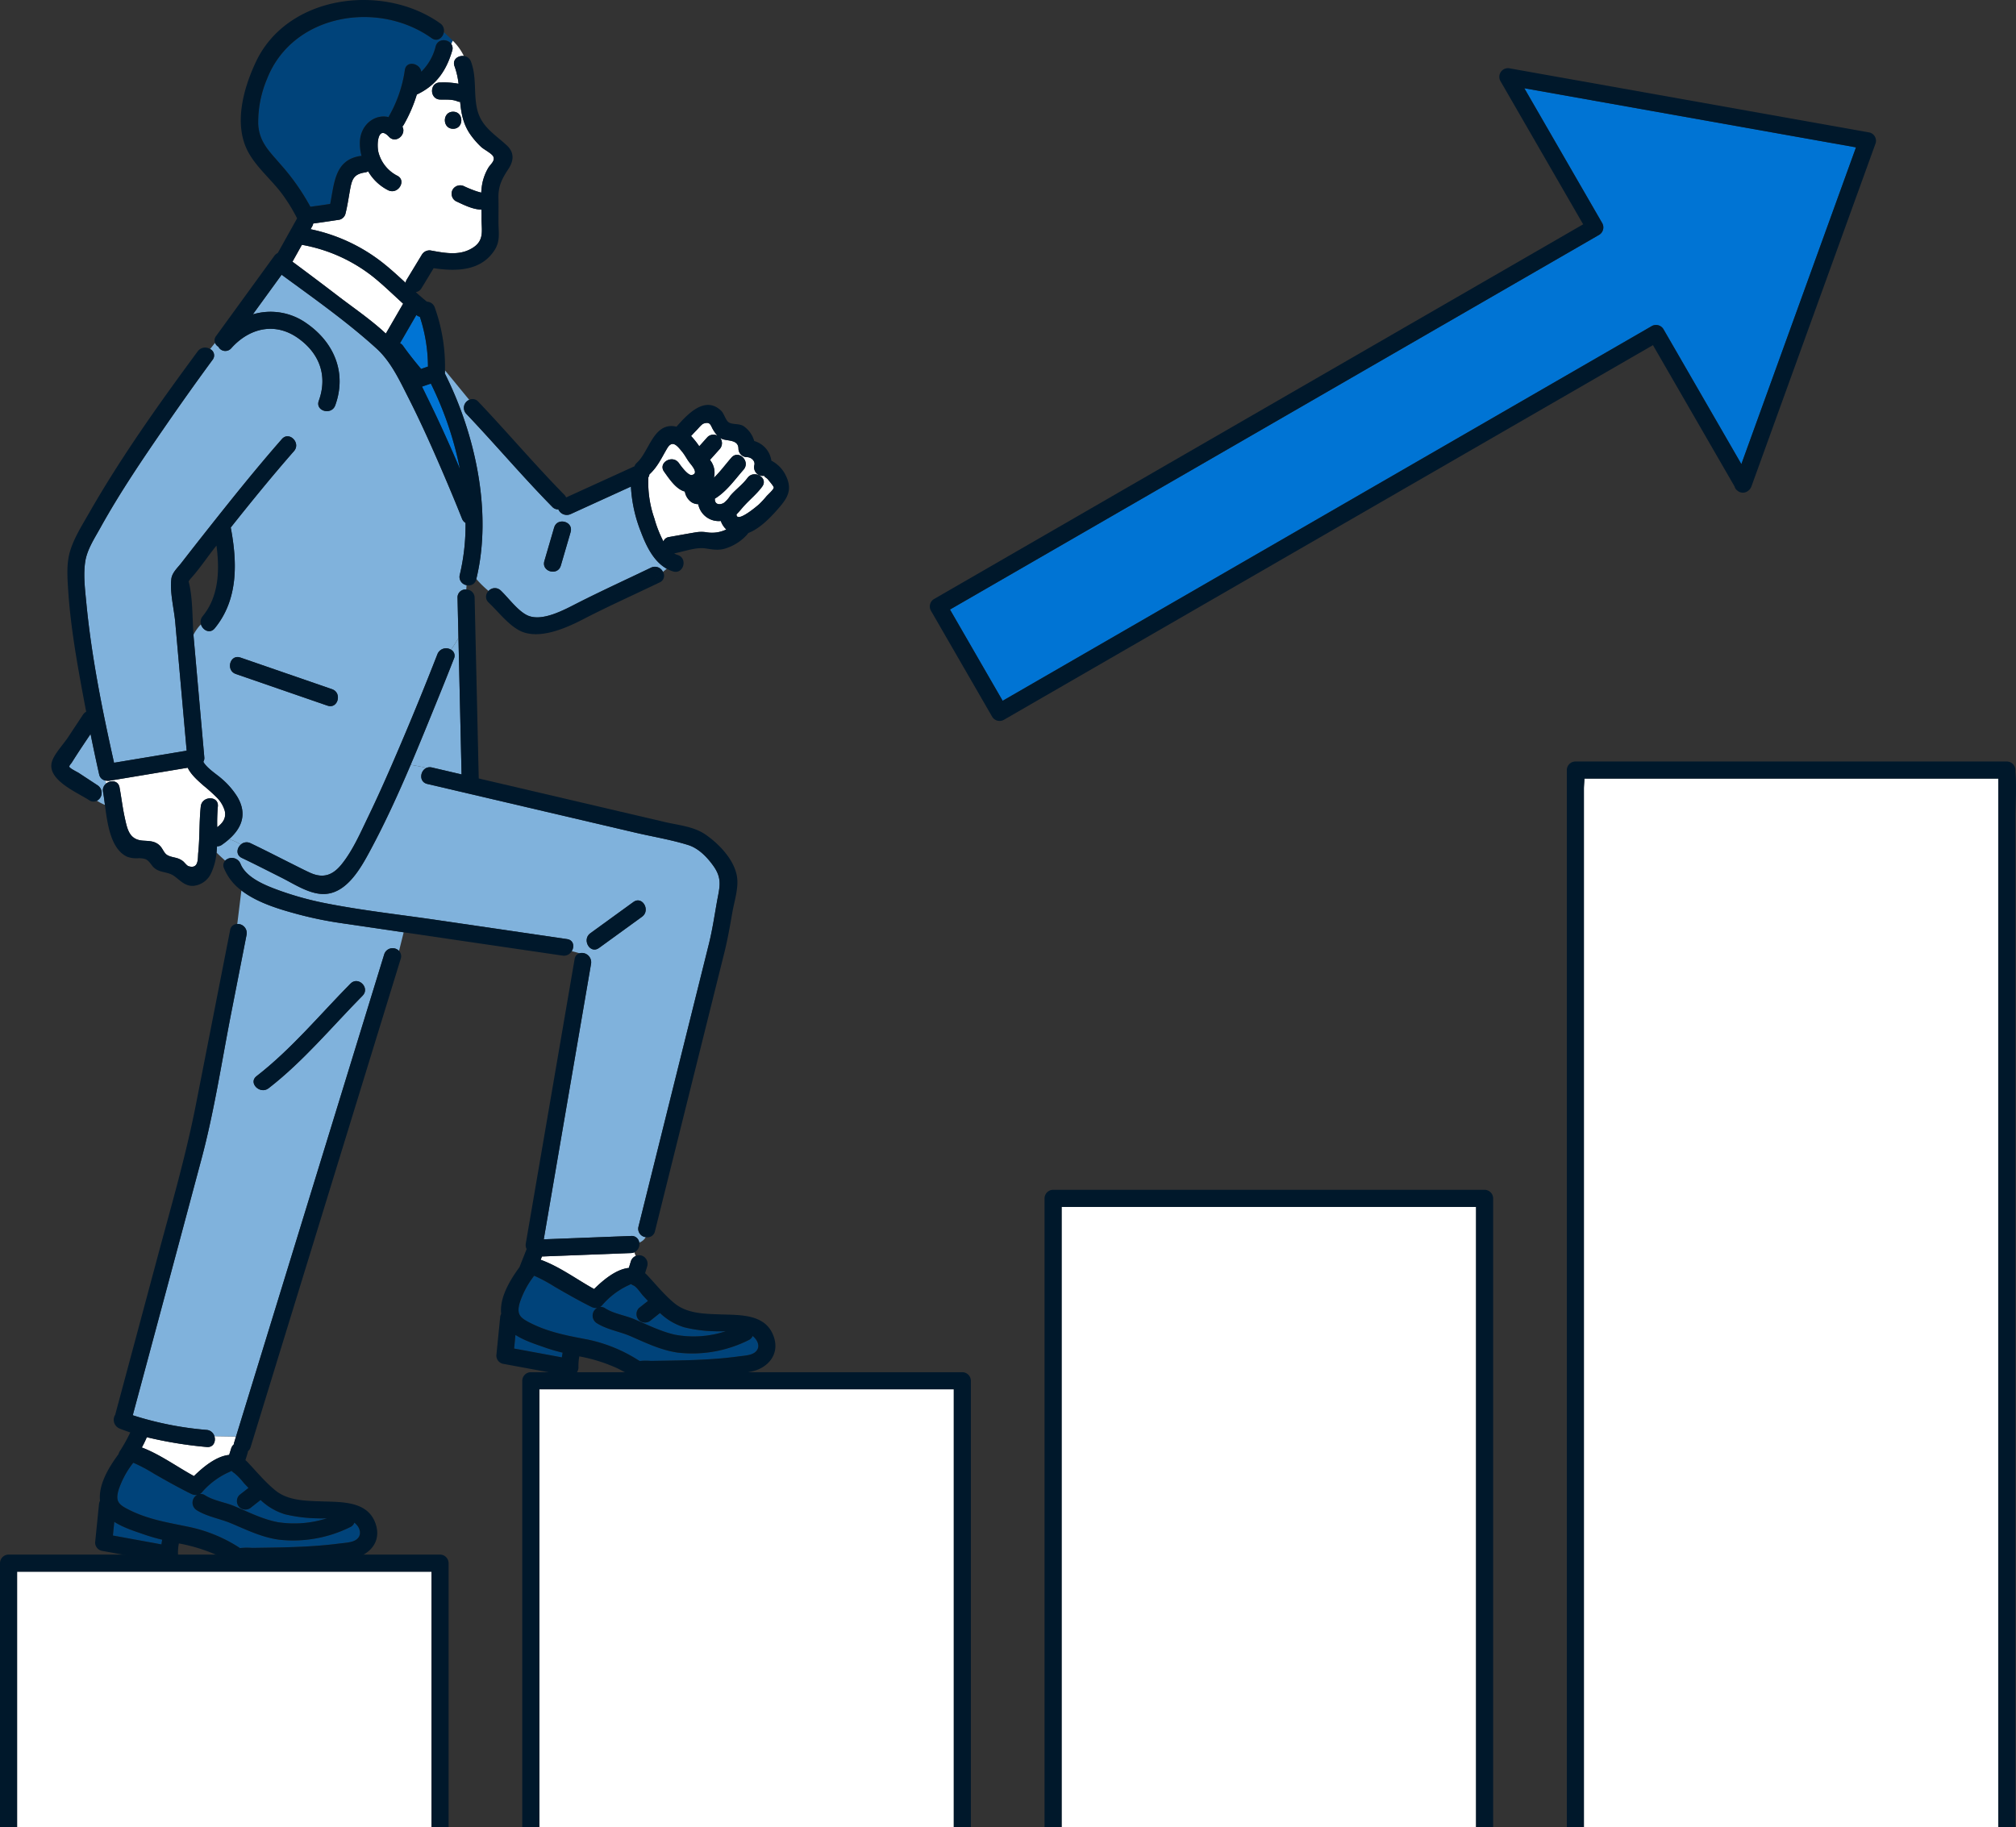 <svg xmlns="http://www.w3.org/2000/svg" xmlns:xlink="http://www.w3.org/1999/xlink" width="600" height="543.847" viewBox="0 0 600 543.847">
  <rect x="0" y="0" width="600" height="543.847" fill="#333333" stroke="none"/>
  <defs>
    <clipPath id="clip-path">
      <rect id="Rectangle_18935" data-name="Rectangle 18935" width="600" height="543.847" fill="none"/>
    </clipPath>
  </defs>
  <g id="pixta_81087349" clip-path="url(#clip-path)">
    <path id="Path_113838" data-name="Path 113838" d="M212.314,458.346c2.563,1.645,5.78,2.045,8.571,3.216,3.992,1.674,7.851,3.644,12.1,4.629a30.305,30.305,0,0,0,15.2-1.012c-1.147.021-2.265.05-3.262,0a41.961,41.961,0,0,1-9.046-1.162,18.031,18.031,0,0,1-7.253-4.264l-2.661,2.116a2.6,2.6,0,0,1-3.595,0,2.558,2.558,0,0,1,0-3.595l2.673-2.124c-.463-.5-.927-1-1.392-1.489-.794-.842-1.878-2.644-2.922-3.114-1.178-.53-.2-.588-1.811.1a23.14,23.14,0,0,0-7.6,5.9,2.179,2.179,0,0,1-.526.4,2.325,2.325,0,0,1,1.53.4" transform="translate(-32.196 -68.908)" fill="#00437a"/>
    <path id="Path_113839" data-name="Path 113839" d="M80.569,517.517c-1.417-.934-.356-.915-2.125-.181a23.257,23.257,0,0,0-7.7,5.9,2.2,2.2,0,0,1-.557.419,2.321,2.321,0,0,1,1.578.382c2.593,1.645,5.855,2.044,8.673,3.215,4.255,1.768,8.4,3.924,12.974,4.787a31.826,31.826,0,0,0,14.61-1.15c-.947.023-1.858.043-2.676.008a45.164,45.164,0,0,1-9.725-1.189,18.076,18.076,0,0,1-7.347-4.279l-2.71,2.13a2.606,2.606,0,0,1-3.595,0,2.557,2.557,0,0,1,0-3.595l2.7-2.124c-.47-.5-.938-1-1.408-1.49a18.793,18.793,0,0,0-2.693-2.838" transform="translate(-10.72 -78.937)" fill="#00437a"/>
    <path id="Path_113840" data-name="Path 113840" d="M223.96,478.182c.109,0,.235.008.358.011-.108-.007-.221-.013-.358-.011" transform="translate(-34.208 -73.039)" fill="#80b2dc"/>
    <path id="Path_113841" data-name="Path 113841" d="M116.226,101.2c4.719,3.614,9.893,7.13,14.3,11.237l5.152-8.9c-2.891-2.617-5.667-5.338-8.7-7.812a47.554,47.554,0,0,0-21.431-9.712q-1.4,2.515-2.808,5.029,6.784,5.03,13.494,10.159" transform="translate(-15.692 -13.137)" fill="#fff"/>
    <path id="Path_113842" data-name="Path 113842" d="M225.02,478.276c.093.034.091.024,0,0" transform="translate(-34.37 -73.053)" fill="#80b2dc"/>
    <path id="Path_113843" data-name="Path 113843" d="M148.242,135.67c.579,1.184,1.148,2.36,1.711,3.507,3.39,6.9,6.561,13.924,9.576,21.01a102.482,102.482,0,0,0-8.655-25.416l-2.632.9" transform="translate(-22.643 -20.585)" fill="#0074d4"/>
    <path id="Path_113844" data-name="Path 113844" d="M141.442,119.872c1.672,2.365,3.488,4.625,5.345,6.848l2.049-.7a47.991,47.991,0,0,0-2.412-14.813,2.7,2.7,0,0,1-1.035-.519l-.019-.015q-2.426,4.19-4.851,8.382a2.627,2.627,0,0,1,.924.817" transform="translate(-21.463 -16.904)" fill="#0074d4"/>
    <path id="Path_113845" data-name="Path 113845" d="M40.075,534.677q-.206,2.036-.411,4.071l14.446,2.64q.088-.7.228-1.4a54.247,54.247,0,0,1-5.382-1.554c-2.56-.9-6.116-1.983-8.881-3.76" transform="translate(-6.058 -81.668)" fill="#00437a"/>
    <path id="Path_113846" data-name="Path 113846" d="M110.61,533.018a38.322,38.322,0,0,1-21.161,3.8c-5.064-.648-9.7-2.913-14.342-4.874-3.364-1.421-7.227-1.99-10.334-3.961a2.635,2.635,0,0,1,.2-4.507,2.985,2.985,0,0,1-1.735-.284c-3.767-1.853-7.41-3.914-11.053-5.994a46.892,46.892,0,0,0-6.223-3.3,26.733,26.733,0,0,0-4.332,7.97c-1.051,3.471-.068,4.434,2.81,5.913,5.817,2.991,11.642,3.889,17.918,5.186a44.335,44.335,0,0,1,14.985,6.083,3.629,3.629,0,0,1,.362.272c.035-.009.063-.019.105-.027a20.371,20.371,0,0,1,3.487-.041c8.679-.13,17.5-.186,26.12-1.318,1.415-.186,3.61-.256,4.843-1.092,2.016-1.367,1.182-3.852-.506-5.11a2.266,2.266,0,0,1-1.142,1.28" transform="translate(-6.296 -78.495)" fill="#00437a"/>
    <path id="Path_113847" data-name="Path 113847" d="M181,469q-.2,2.027-.405,4.053l14.225,2.63q.088-.705.228-1.4a51.541,51.541,0,0,1-5.3-1.54c-2.53-.9-6.019-1.982-8.745-3.738" transform="translate(-27.584 -71.637)" fill="#00437a"/>
    <path id="Path_113848" data-name="Path 113848" d="M265.725,165.081a2.574,2.574,0,0,1-3.126-3.126c.341-1.273-1.028-2.4-2.194-2.367a2.574,2.574,0,0,1-2.542-2.542c-.036-2.6-2.852-2.272-4.572-2.783a3.393,3.393,0,0,1-.853-.4,2.612,2.612,0,0,1-.2,3.352l-2.853,3.18a6.087,6.087,0,0,1,1.161,5.336h0c1.921-1.855,3.488-4.019,5.241-6.025,2.159-2.468,5.74,1.141,3.595,3.595-2.658,3.039-5.06,6.51-8.551,8.64,0,.036.009.065.008.1-.028,1.689,1.485,1.847,2.687,1.147A8.426,8.426,0,0,0,255.4,171.1c1.6-1.883,3.686-3.332,5.149-5.33,1.915-2.616,6.324-.077,4.39,2.566-1.579,2.156-3.605,3.778-5.391,5.739-.823.9-1.487,1.788-2.278,2.538.006.046.021.086.025.134.219,2.463,6.365-2.827,6.7-3.137a27.523,27.523,0,0,0,2.191-2.364c.424-.494,2.116-1.966,2.191-2.59.048-.4-1.481-2.089-1.739-2.458-.283-.4-1.541-1.006-.912-1.118" transform="translate(-38.092 -23.501)" fill="#fff"/>
    <path id="Path_113849" data-name="Path 113849" d="M33.254,270.007q-1.364-6.043-2.58-12.121c-1.866,2.773-3.741,5.543-5.508,8.374-.329.527-.895,1.007-.8,1.384.121.48,2.392,1.569,2.74,1.8l5.717,3.75a2.669,2.669,0,0,1-.257,4.551,14.479,14.479,0,0,0,2.377,1.234c-.183-1.426-.347-2.741-.55-3.83a2.538,2.538,0,0,1,.94-2.53,9.116,9.116,0,0,1-.29-.893,2.3,2.3,0,0,1-1.792-1.718" transform="translate(-3.72 -39.39)" fill="#80b2dc"/>
    <path id="Path_113850" data-name="Path 113850" d="M70.484,281.263a55.5,55.5,0,0,0-.187,6.178c1.579-1.219,2.726-2.59,2.249-4.857a9.208,9.208,0,0,0-2.466-4.073,50.758,50.758,0,0,0-3.869-3.467c-1.74-1.54-3.676-3.214-4.7-5.313l-23.2,3.86a3.315,3.315,0,0,1-1.335-.058,9.059,9.059,0,0,0,.29.894c1.329-1.061,3.569-.931,3.962,1.179.547,2.947.889,5.94,1.528,8.87.791,3.63,1.356,6.661,5.421,6.964,1.774.132,3.427.048,4.866,1.327,1.155,1.026,1.334,2.488,2.624,3.094,1.6.755,2.837.463,4.44,1.694.438.337,1.138,1.338,1.682,1.5,3.1.91,2.685-2.37,2.861-4.067.476-4.562.261-9.161.753-13.722.347-3.224,5.433-3.248,5.084,0" transform="translate(-5.647 -41.199)" fill="#fff"/>
    <path id="Path_113851" data-name="Path 113851" d="M150.567,262.692l8.834,2.068-.923-40.624a34.007,34.007,0,0,1-2.224,3.486,2.031,2.031,0,0,1,.885,2.658c-1.62,4.157-3.286,8.3-4.966,12.429-2.6,6.387-5.2,12.808-7.913,19.183,1.655.284,3.227.578,4.74.907a2.509,2.509,0,0,1,1.567-.108" transform="translate(-22.035 -34.235)" fill="#80b2dc"/>
    <path id="Path_113852" data-name="Path 113852" d="M214.7,178.42a42.465,42.465,0,0,1-3.061-13.709l-17.974,8.2a2.722,2.722,0,0,1-3.619-1.414,2.32,2.32,0,0,1-1.817-.752c-8.825-8.976-16.941-18.589-25.611-27.709a2.577,2.577,0,0,1,.9-4.14c-2.409-2.932-4.69-5.738-7.226-8.8-.008.241,0,.482-.015.721,0,.075-.017.145-.026.218,9.054,17.975,14.195,41.3,9.376,61.171a29.74,29.74,0,0,0,3.647,3.576,2.489,2.489,0,0,1,3.6-.136c2.343,2.216,5.185,6.208,8.089,7.466,4.341,1.881,10.927-1.771,14.7-3.692,7.233-3.68,14.638-7.052,21.949-10.575a2.649,2.649,0,0,1,3.554,1.267q.562-.468,1.146-.935c-3.9-2.15-6.09-6.738-7.625-10.755m-21-.173q-1.459,5-2.919,10c-.916,3.139-5.821,1.8-4.9-1.351q1.46-5,2.919-10c.917-3.139,5.821-1.8,4.9,1.351" transform="translate(-23.867 -19.871)" fill="#80b2dc"/>
    <path id="Path_113853" data-name="Path 113853" d="M145.948,10.506c-.287,1.628-1.93,2.982-3.63,1.767C126.244.794,100.786,5.114,93.28,24.511A33,33,0,0,0,90.7,37.8c.263,5.427,3.359,8.182,6.69,12.087a66.678,66.678,0,0,1,8.83,12.561c1.97-.252,3.936-.535,5.9-.832,1.271-6.271,1.333-13.131,9.038-14.289a2.894,2.894,0,0,1,.293-.015,14.093,14.093,0,0,1-.48-4.44c.309-4.945,4.479-8.079,8.526-7.112a2.726,2.726,0,0,1,.119-.267,38.929,38.929,0,0,0,4.725-13.752c.439-2.931,4.5-2.059,4.892.519a15.934,15.934,0,0,0,4.293-7.6c.686-2.33,3.565-2.185,4.623-.669.143-.319.3-.638.458-.957-.865-.886-1.778-1.721-2.66-2.531" transform="translate(-13.85 -0.914)" fill="#00437a"/>
    <path id="Path_113854" data-name="Path 113854" d="M163.476,48.772c-.419-.9-2.827-2.122-3.574-2.821a24.494,24.494,0,0,1-3.126-3.559c-2.267-3.154-2.846-6.488-3.159-9.888a1.75,1.75,0,0,1-.726-.12c-1.683-.7-3.405-.528-5.19-.563-3.272-.064-3.272-5.147,0-5.084a23.729,23.729,0,0,1,5.439.386,22.813,22.813,0,0,0-1.193-5.219c-.746-2.01,1.091-3.258,2.771-3.042a15.961,15.961,0,0,0-3.292-4.553c-.159.319-.314.638-.458.957a2.284,2.284,0,0,1,.279,2.02c-1.808,6.142-4.9,10.386-10.527,13.037a43.566,43.566,0,0,1-3.9,9.011,2.728,2.728,0,0,1-.395.525c1.279,2.344-1.932,5.249-3.994,3.03-3.47-3.734-3.74,2.848-3.039,4.952a10.922,10.922,0,0,0,5.425,6.607c2.972,1.367.386,5.747-2.566,4.39a14.336,14.336,0,0,1-6.016-5.659,2.4,2.4,0,0,1-.912.325c-3.4.512-3.913,2.029-4.5,5.284-.421,2.348-.76,4.7-1.341,7.015a2.477,2.477,0,0,1-1.775,1.775c-2.6.391-5.206.791-7.817,1.134a2.657,2.657,0,0,1-.285.8l-.5.9a51.681,51.681,0,0,1,20.9,9.554c2.586,1.989,4.977,4.191,7.366,6.4a2.565,2.565,0,0,1,.354-.964q2.257-3.722,4.516-7.444a2.646,2.646,0,0,1,2.87-1.168c4.275.774,8.633,1.6,12.491-1,3.35-2.256,2.314-5.382,2.379-8.839.014-.787,0-1.581-.027-2.377-.03,0-.055.007-.086.006-2.59-.083-5.236-1.448-7.541-2.519a2.563,2.563,0,0,1-.912-3.478,2.615,2.615,0,0,1,3.477-.912c.9.42,1.252.564,1.934.835.6.24,1.21.469,1.827.668.317.1.638.181.957.275l.2.06c-.006-.008,0-.014.061-.013.011,0,.02,0,.031,0a17.9,17.9,0,0,1,.357-2.929,15.058,15.058,0,0,1,1.7-4.369c.672-1.151,2.138-2.1,1.517-3.427m-11.957-8.247c-3.276,0-3.271-5.084,0-5.084s3.271,5.084,0,5.084" transform="translate(-16.665 -2.186)" fill="#fff"/>
    <path id="Path_113855" data-name="Path 113855" d="M69.137,507.795A122.756,122.756,0,0,1,51.3,504.881a29.33,29.33,0,0,1-1.481,3.059c5.391,2.035,10.461,5.757,15.516,8.51,2.828-2.787,6.731-5.95,10.475-6.292l.6-1.926a2.627,2.627,0,0,1,.777-1.207,2.789,2.789,0,0,1,.1-.518l.566-1.84-6.435-.1c.495,1.537-.259,3.427-2.283,3.225" transform="translate(-7.61 -77.069)" fill="#fff"/>
    <path id="Path_113856" data-name="Path 113856" d="M108.871,322.6a112.484,112.484,0,0,1-12.737-2.576c-5.431-1.452-12.294-3.407-17.17-7.184l-1.223,9.981A2.7,2.7,0,0,1,80.515,326q-2.285,11.65-4.568,23.3c-2.841,14.485-5.05,29.244-8.867,43.512q-10.205,38.13-20.445,76.252a98.179,98.179,0,0,0,22.017,4.365,2.609,2.609,0,0,1,2.283,1.86l6.435.1q2.493-8.116,4.988-16.233,12-39.039,23.993-78.08l15.135-49.252a2.619,2.619,0,0,1,4.394-.968l1.388-5.551-18.395-2.7m6.16,21.568c-9.145,9.26-17.631,19.545-27.959,27.541-2.556,1.979-6.177-1.595-3.594-3.594,10.326-8,18.813-18.282,27.958-27.542,2.3-2.332,5.9,1.265,3.595,3.595" transform="translate(-7.123 -47.784)" fill="#80b2dc"/>
    <path id="Path_113857" data-name="Path 113857" d="M190.307,441.216q-.194.491-.39.981c5.55,1.976,10.737,5.856,15.91,8.71,2.785-2.771,6.636-5.921,10.334-6.28q.3-.963.591-1.926a2.56,2.56,0,0,1,1.46-1.629q-.216-.55-.414-1.1a2.623,2.623,0,0,1-.954.225l-26.536,1.02" transform="translate(-29.008 -67.202)" fill="#fff"/>
    <path id="Path_113858" data-name="Path 113858" d="M201.639,406.179l9.987-40.108,10.966-44.04c1.016-4.078,1.636-8.226,2.363-12.366.782-4.453,1.778-6.97-1.073-10.941-1.868-2.6-4.4-5.2-7.486-6.157-5.111-1.59-10.564-2.473-15.773-3.692l-26.575-6.222L138.8,274.4c-2.6-.608-2.178-3.968-.216-4.794-1.512-.33-3.085-.623-4.74-.907-3.614,8.49-7.436,16.893-11.769,25-2.937,5.494-7.307,13.715-14.525,13.456-4.217-.151-8.544-3.059-12.239-4.91-3.9-1.95-7.77-3.948-11.7-5.821-1.838-.874-1.533-2.9-.334-3.968a13.782,13.782,0,0,0-3.464-1.622,22.641,22.641,0,0,1-2.148,1.683,2.281,2.281,0,0,1-1.454.447c-.031.63-.08,1.254-.144,1.871.843.824,1.7,1.626,2.571,2.388a2.8,2.8,0,0,1,4.546.906c1.747,4.442,8.126,6.743,12.2,8.208a94.645,94.645,0,0,0,14.078,3.753c10.581,2.042,21.374,3.226,32.032,4.79l38.894,5.7c1.984.291,2.223,2.249,1.375,3.609a23.424,23.424,0,0,1,2.3.606,2.777,2.777,0,0,1,3.469,3.087L185.7,338.57q-6.124,35.69-12.25,71.381l26-1a2.24,2.24,0,0,1,2.415,1.98,3.829,3.829,0,0,0,1.95-1.632,2.506,2.506,0,0,1-2.178-3.12m-11.751-82.957c-2.654,1.926-5.189-2.487-2.565-4.39l12.808-9.293c2.654-1.926,5.189,2.486,2.565,4.389l-12.808,9.294" transform="translate(-11.618 -41.042)" fill="#80b2dc"/>
    <path id="Path_113859" data-name="Path 113859" d="M141.364,185.836a63.723,63.723,0,0,0,1.712-15.435,2.612,2.612,0,0,1-1.058-1.284c-1.851-4.661-3.789-9.289-5.77-13.9-3.211-7.469-6.533-14.9-10.217-22.154-2.571-5.062-5.167-10.684-9.431-14.562-8.786-7.992-18.676-14.944-28.259-21.978l-8.57,11.8A18.433,18.433,0,0,1,95.8,111.015c8.218,5.711,11.98,14.759,8.5,24.382-1.106,3.058-6.016,1.73-4.9-1.351,2.693-7.447.226-14.107-6.165-18.641-6.842-4.856-14.5-3.042-19.9,3.01a2.323,2.323,0,0,1-3.814-.452,2.493,2.493,0,0,1-1-1.152q-.727.909-1.462,1.833a2.1,2.1,0,0,1,.712,3.226c-4.79,6.486-9.446,13.072-14.026,19.706-6.809,9.865-13.576,19.85-19.39,30.342-1.682,3.034-3.883,6.382-4.444,9.865-.643,4-.087,8.357.295,12.35,1.531,16.006,4.75,31.963,8.261,47.662L60.075,238.2q-.6-6.746-1.2-13.492-1.1-12.381-2.2-24.762c-.352-3.97-1.672-8.977-1.149-12.952.238-1.8,1.841-3.23,2.917-4.618q4.06-5.232,8.171-10.427c7.1-8.971,14.259-17.907,21.8-26.506,2.163-2.465,5.744,1.145,3.595,3.595-6.486,7.392-12.693,15.03-18.813,22.732,1.961,10.384,2.276,21.418-4.768,30-1.445,1.761-3.611.545-4.1-1.2a14.045,14.045,0,0,0-2.222,3.113c.021.291.037.588.063.874q1.585,17.879,3.171,35.758a2.153,2.153,0,0,1-.3,1.2c.955,1.8,3.96,3.75,5.129,4.766a23.452,23.452,0,0,1,4.93,5.571c3.092,5.135,1.387,9.335-2.393,12.689a13.781,13.781,0,0,1,3.464,1.622,2.566,2.566,0,0,1,2.9-.421c4.242,2.018,8.418,4.179,12.619,6.278,1.684.841,3.359,1.712,5.073,2.494,3.975,1.816,6.837.754,9.5-2.579,3.278-4.1,5.512-9.251,7.779-13.947,3.342-6.921,6.43-13.964,9.444-21.034q5.827-13.667,11.235-27.514a2.769,2.769,0,0,1,4.018-1.307,33.847,33.847,0,0,0,2.223-3.486l-.272-11.973a2.347,2.347,0,0,1,2.6-2.444q.056-.656.087-1.3a2.5,2.5,0,0,1-2.022-3.089M102,224.8l-27.288-9.426c-3.079-1.063-1.748-5.972,1.351-4.9l27.288,9.426c3.079,1.063,1.747,5.972-1.351,4.9" transform="translate(-4.524 -14.744)" fill="#80b2dc"/>
    <path id="Path_113860" data-name="Path 113860" d="M251.824,466.141a2.313,2.313,0,0,1-1.107,1.179,37.374,37.374,0,0,1-21.237,3.762c-4.884-.7-9.416-2.876-13.89-4.834-3.32-1.453-7.141-1.988-10.215-3.96a2.645,2.645,0,0,1,.176-4.5,2.98,2.98,0,0,1-1.7-.293c-3.725-1.854-7.325-3.914-10.926-5.993a46.73,46.73,0,0,0-6.122-3.291,26.441,26.441,0,0,0-4.269,7.962c-.986,3.375-.092,4.428,2.765,5.914,5.526,2.874,11.083,3.919,17.093,5.056a44.859,44.859,0,0,1,15.168,6.06,5.991,5.991,0,0,0,.689.386,18.445,18.445,0,0,1,3.3-.027c8.709-.13,17.585-.16,26.226-1.35,1.328-.183,3.384-.268,4.536-1.063,2.077-1.436,1.124-3.732-.493-5.009" transform="translate(-27.822 -68.461)" fill="#00437a"/>
    <path id="Path_113861" data-name="Path 113861" d="M249.295,178.9a6.2,6.2,0,0,1-6.715-5,3.91,3.91,0,0,1-2.02-.6,4.862,4.862,0,0,1-1.972-3.176c-.13-.036-.265-.06-.391-.105-2.413-.866-4.329-3.78-5.777-5.8-1.911-2.665,2.5-5.2,4.39-2.566.538.751,2.7,3.8,3.879,3.558,2.08-.429.08-2.688-.657-3.625-.8-1.014-1.362-2.2-2.182-3.212-1.537-1.893-2.966-3.721-4.533-1.07-1.661,2.812-2.833,5.494-5.282,7.733a1.893,1.893,0,0,1-.3.876,32.565,32.565,0,0,0,1.775,12.191,35.4,35.4,0,0,0,2.707,6.88,2.057,2.057,0,0,1,1.683-1.308c2.622-.462,5.243-.943,7.868-1.385a10.152,10.152,0,0,1,3.215-.042,9.841,9.841,0,0,0,5.954-.823,6.345,6.345,0,0,1-1.641-2.534" transform="translate(-34.773 -23.826)" fill="#fff"/>
    <path id="Path_113862" data-name="Path 113862" d="M245.189,155.538l2.444-2.725a2.513,2.513,0,0,1,2.98-.428,10.328,10.328,0,0,1-1.328-1.822c-.706-1.159-.746-2.505-2.825-1.772-.578.2-1.6,1.483-2.015,1.9-.578.583-1.139,1.184-1.694,1.791a24.141,24.141,0,0,1,2.437,3.058" transform="translate(-37.078 -22.695)" fill="#fff"/>
    <path id="Path_113863" data-name="Path 113863" d="M196.1,196.363q1.459-5,2.919-10c.918-3.147-3.986-4.49-4.9-1.351q-1.459,5-2.919,10c-.918,3.147,3.986,4.49,4.9,1.351" transform="translate(-29.187 -27.986)" fill="#00182b"/>
    <path id="Path_113864" data-name="Path 113864" d="M216.683,206.2c2.466-1.85,4.486-3.7,6.709-5.55a2.649,2.649,0,0,0-3.554-1.267c-7.312,3.522-14.716,6.895-21.95,10.574-3.777,1.922-10.363,5.573-14.7,3.691-2.9-1.258-5.745-5.25-8.089-7.466a2.489,2.489,0,0,0-3.6.136,21.005,21.005,0,0,1,4.524,4.965,21.005,21.005,0,0,0-4.524-4.965,2.318,2.318,0,0,0,.009,3.459c2.794,2.642,5.636,6.4,9.033,8.247,5.643,3.075,13.906-.6,18.988-3.229,7.51-3.885,15.263-7.353,22.882-11.023a2.159,2.159,0,0,0,.989-3.123c-2.222,1.85-4.242,3.7-6.709,5.55" transform="translate(-26.076 -30.412)" fill="#00182b"/>
    <path id="Path_113865" data-name="Path 113865" d="M162.343,43.275c-3.653-3.395-7.668-5.576-8.856-10.906-1.053-4.718-.065-9.347-1.793-14a2.546,2.546,0,0,0-2.132-1.69,9.836,9.836,0,0,1,.874,4.064,9.836,9.836,0,0,0-.874-4.064c-1.679-.216-3.516,1.032-2.771,3.042a22.823,22.823,0,0,1,1.193,5.219,23.776,23.776,0,0,0-5.439-.386c-3.272-.064-3.272,5.02,0,5.084,1.785.035,3.508-.141,5.19.563a1.767,1.767,0,0,0,.726.121c.313,3.4.892,6.733,3.159,9.887a24.5,24.5,0,0,0,3.126,3.56c.746.7,3.154,1.922,3.574,2.821.623,1.33-.845,2.277-1.517,3.427a15.054,15.054,0,0,0-1.7,4.37,17.9,17.9,0,0,0-.357,2.928c-.011,0-.02,0-.031,0-.057,0-.067,0-.061.013-.048-.015-.112-.035-.2-.059-.319-.094-.64-.173-.957-.275-.617-.2-1.224-.429-1.827-.668-.682-.271-1.029-.415-1.934-.835a2.615,2.615,0,0,0-3.477.912,2.563,2.563,0,0,0,.912,3.478c2.305,1.071,4.951,2.436,7.541,2.519.031,0,.056-.006.086-.006.025.8.042,1.59.027,2.377-.065,3.458.971,6.583-2.379,8.84-3.858,2.6-8.216,1.773-12.491,1a2.645,2.645,0,0,0-2.87,1.168l-4.516,7.444a2.57,2.57,0,0,0-.354.964c-2.388-2.209-4.78-4.412-7.366-6.4a51.658,51.658,0,0,0-20.9-9.554l.5-.9a2.657,2.657,0,0,0,.285-.8c2.61-.342,5.214-.742,7.817-1.133a2.48,2.48,0,0,0,1.775-1.776c.581-2.317.92-4.667,1.341-7.015.582-3.255,1.093-4.773,4.5-5.284a2.4,2.4,0,0,0,.913-.324,14.339,14.339,0,0,0,6.016,5.658c2.952,1.358,5.538-3.022,2.565-4.389a10.926,10.926,0,0,1-5.425-6.608c-.7-2.1-.431-8.685,3.039-4.952,2.062,2.219,5.273-.685,3.994-3.03a2.729,2.729,0,0,0,.395-.525,43.566,43.566,0,0,0,3.9-9.011c5.63-2.651,8.719-6.895,10.527-13.037a2.284,2.284,0,0,0-.279-2.02,4.305,4.305,0,0,0-.461,1.729,4.305,4.305,0,0,1,.461-1.729c-1.058-1.516-3.937-1.661-4.623.668a15.938,15.938,0,0,1-4.294,7.6c-.391-2.577-4.452-3.448-4.891-.518a38.931,38.931,0,0,1-4.726,13.752,2.724,2.724,0,0,0-.119.267c-4.047-.968-8.217,2.167-8.525,7.112a14.068,14.068,0,0,0,.48,4.44,2.9,2.9,0,0,0-.294.015c-7.7,1.158-7.767,8.018-9.038,14.288-1.964.3-3.93.581-5.9.833a66.719,66.719,0,0,0-8.829-12.562c-3.332-3.9-6.428-6.659-6.691-12.086A33.023,33.023,0,0,1,90.942,23.6C98.447,4.2,123.9-.12,139.979,11.359c1.7,1.214,3.343-.138,3.63-1.767-.572-.526-1.13-1.045-1.647-1.561.517.517,1.075,1.035,1.647,1.561a2.572,2.572,0,0,0-1.065-2.623C125.62-5.117,97.086-1.6,87.662,18.44,83.919,26.4,80.9,37.229,85.507,45.479c2.7,4.838,7.46,8.556,10.614,13.166A50.241,50.241,0,0,1,99.931,65L94.174,75.313a2.625,2.625,0,0,0-1.011.842L75.831,100.014a2.048,2.048,0,0,0-.32,2.053c.689-.86,1.375-1.709,2.061-2.532-.685.823-1.372,1.672-2.061,2.532a2.487,2.487,0,0,0,1,1.151,2.322,2.322,0,0,0,3.813.453c5.4-6.054,13.057-7.866,19.9-3.011,6.391,4.535,8.856,11.2,6.164,18.641-1.114,3.082,3.8,4.41,4.9,1.351,3.48-9.622-.284-18.671-8.5-24.382A18.434,18.434,0,0,0,86.759,93.58l8.569-11.8c9.583,7.035,19.474,13.987,28.26,21.978,4.263,3.879,6.859,9.5,9.431,14.563,3.683,7.25,7.005,14.685,10.217,22.154,1.981,4.607,3.919,9.234,5.77,13.9a2.606,2.606,0,0,0,1.058,1.283,63.725,63.725,0,0,1-1.712,15.435,2.5,2.5,0,0,0,2.022,3.089c.056-1.207.062-2.388.062-3.476,0,1.089-.006,2.269-.062,3.476a2.3,2.3,0,0,0,2.88-1.738c.009-.037.017-.075.025-.112a14,14,0,0,1-1.149-1.627,14,14,0,0,0,1.149,1.627c4.82-19.871-.322-43.2-9.375-61.171.008-.073.022-.143.025-.218.012-.24.008-.481.015-.721-.374-.452-.747-.9-1.134-1.367.387.464.76.915,1.134,1.367a52.059,52.059,0,0,0-3.033-18.679,2.52,2.52,0,0,0-2.34-1.735q-1.7-1.384-3.316-2.849a2.367,2.367,0,0,0,1.708-1.178l3.611-5.953c6.6.993,14.087.935,18.13-5.372,1.78-2.778,1.161-5.321,1.162-8.418,0-2.374.042-4.737-.01-7.119-.075-3.474,1.025-5.684,2.943-8.573,1.621-2.442,1.869-4.91-.455-7.07m-50.3,44.783Q105.341,82.924,98.552,77.9l2.809-5.029a47.547,47.547,0,0,1,21.431,9.712c3.037,2.474,5.814,5.194,8.7,7.812l-5.152,8.9c-4.4-4.107-9.578-7.623-14.3-11.236M148.4,139.6c-3.015-7.086-6.186-14.109-9.575-21.01-.563-1.146-1.132-2.323-1.711-3.506l2.632-.9A102.441,102.441,0,0,1,148.4,139.6M135.418,93.768l.019.016a2.7,2.7,0,0,0,1.035.519,47.967,47.967,0,0,1,2.412,14.813l-2.049.7c-1.856-2.223-3.673-4.484-5.345-6.848a2.636,2.636,0,0,0-.924-.817l4.851-8.382" transform="translate(-11.511 0)" fill="#00182b"/>
    <path id="Path_113866" data-name="Path 113866" d="M111.168,240.409l-27.288-9.426c-3.1-1.07-4.43,3.839-1.351,4.9l27.288,9.426c3.1,1.07,4.43-3.839,1.351-4.9" transform="translate(-12.339 -35.258)" fill="#00182b"/>
    <path id="Path_113867" data-name="Path 113867" d="M158.722,39.251c-3.271,0-3.276,5.084,0,5.084s3.276-5.084,0-5.084" transform="translate(-23.869 -5.995)" fill="#00182b"/>
    <path id="Path_113868" data-name="Path 113868" d="M242.043,293.562c-.292-5.451-5.365-10.735-9.627-13.608-3.433-2.315-8.017-2.709-11.971-3.634l-25.065-5.869-30.3-7.094-1.223-53.793a2.452,2.452,0,0,0-2.48-2.444,17.167,17.167,0,0,1-1.545,6.235,17.167,17.167,0,0,0,1.545-6.235,2.347,2.347,0,0,0-2.6,2.444l.272,11.973a19.373,19.373,0,0,0,1.634-3.947,19.373,19.373,0,0,1-1.634,3.947q.461,20.311.924,40.623l-8.834-2.068a2.5,2.5,0,0,0-1.567.108,47.988,47.988,0,0,1,7.723,2.3,47.988,47.988,0,0,0-7.723-2.3c-1.961.827-2.38,4.186.216,4.795l35.25,8.252,26.575,6.221c5.209,1.219,10.661,2.1,15.772,3.692,3.083.959,5.619,3.558,7.486,6.158,2.852,3.969,1.855,6.487,1.073,10.94-.727,4.141-1.348,8.288-2.363,12.367l-10.966,44.04q-4.993,20.055-9.987,40.109a2.506,2.506,0,0,0,2.178,3.119c.563-1,.666-2.4.1-4.378.564,1.973.461,3.375-.1,4.378a2.289,2.289,0,0,0,2.724-1.767q10.331-41.493,20.664-82.987c.983-3.947,1.663-7.9,2.368-11.91.541-3.076,1.656-6.518,1.488-9.666" transform="translate(-22.6 -31.636)" fill="#00182b"/>
    <path id="Path_113869" data-name="Path 113869" d="M180.753,325.586l-38.894-5.7c-10.659-1.563-21.451-2.748-32.033-4.79a94.669,94.669,0,0,1-14.078-3.752c-4.078-1.466-10.457-3.766-12.2-8.208A2.8,2.8,0,0,0,79,302.225a23.651,23.651,0,0,0,6.671,4.331A23.651,23.651,0,0,1,79,302.225a2.024,2.024,0,0,0-.356,2.258,15.651,15.651,0,0,0,5.183,6.615l.213-1.736-.213,1.736c4.876,3.777,11.74,5.732,17.171,7.183a112.306,112.306,0,0,0,12.737,2.577l18.395,2.7.38-1.523-.38,1.523,30.55,4.481,16.725,2.453a2.683,2.683,0,0,0,2.726-1.293,2.178,2.178,0,0,1-1.566-1.458,2.178,2.178,0,0,0,1.566,1.458c.849-1.36.61-3.318-1.374-3.609" transform="translate(-11.983 -46.041)" fill="#00182b"/>
    <path id="Path_113870" data-name="Path 113870" d="M256.975,449.2c-2.273-6.988-9.926-6.6-15.917-6.806-4.664-.164-9.853-.2-13.638-3.272-2.985-2.427-5.525-5.583-8.148-8.386a8.456,8.456,0,0,0-.65-.618l.653-2.129a2.567,2.567,0,0,0-1.776-3.127,2.7,2.7,0,0,0-1.667.147,22.752,22.752,0,0,0,2.251,4.413,22.752,22.752,0,0,1-2.251-4.413,2.558,2.558,0,0,0-1.46,1.629q-.295.963-.591,1.926c-3.7.358-7.549,3.509-10.334,6.28-5.173-2.853-10.36-6.734-15.91-8.71q.194-.491.39-.98l26.536-1.021a2.614,2.614,0,0,0,.953-.225c-.252-.7-.489-1.407-.723-2.111.234.7.471,1.407.723,2.111a2.646,2.646,0,0,0,1.462-2.879,15.135,15.135,0,0,1-5.573.768,15.135,15.135,0,0,0,5.573-.768,2.24,2.24,0,0,0-2.415-1.98l-26,1q6.124-35.69,12.25-71.381l1.833-10.681a2.778,2.778,0,0,0-3.469-3.088,2.082,2.082,0,0,1,1.215,1.326,2.082,2.082,0,0,0-1.215-1.326,2.043,2.043,0,0,0-1.434,1.737L184.952,410.59,183.12,421.27a2.585,2.585,0,0,0,.249,1.669l-2.07,5.211a1.373,1.373,0,0,0-.034.138c-2.923,3.984-5.99,9.125-5.476,13.937a2.717,2.717,0,0,0-.3,1.008q-.568,5.7-1.138,11.392a2.538,2.538,0,0,0,1.867,2.451l19.356,3.578a2.577,2.577,0,0,0,3.218-2.451,15.05,15.05,0,0,1,.256-3.314,48.15,48.15,0,0,1,11.477,3.626c3.052,1.517,4.8,2.868,8.175,2.83,10.372-.119,21.559.327,31.729-1.976,4.836-1.095,8.2-5.085,6.548-10.171m-51.23-9.423a23.152,23.152,0,0,1,7.6-5.9c1.613-.683.633-.625,1.811-.095,1.045.469,2.128,2.272,2.922,3.114.465.493.928.991,1.392,1.489L216.8,440.5a2.557,2.557,0,0,0,0,3.594,2.6,2.6,0,0,0,3.595,0l2.661-2.116a18.042,18.042,0,0,0,7.253,4.265,42.017,42.017,0,0,0,9.046,1.162c1,.049,2.115.021,3.262,0a30.3,30.3,0,0,1-15.2,1.012c-4.247-.984-8.106-2.955-12.1-4.629-2.791-1.17-6.008-1.572-8.571-3.216a2.335,2.335,0,0,0-1.53-.4,2.157,2.157,0,0,0,.526-.4m-11.88,15.412-14.225-2.629q.2-2.027.4-4.053c2.726,1.755,6.215,2.835,8.745,3.738a51.965,51.965,0,0,0,5.3,1.54q-.14.7-.228,1.4m22.518,1.095c.137,0,.251,0,.358.009-.108-.006-.221-.011-.358-.009m.9.08a.288.288,0,0,1,.069.021.288.288,0,0,0-.069-.021m33.845-2.535c-1.152.8-3.209.88-4.536,1.063-8.641,1.19-17.517,1.22-26.226,1.35a18.442,18.442,0,0,0-3.3.027,5.987,5.987,0,0,1-.689-.386,44.859,44.859,0,0,0-15.168-6.06c-6.011-1.136-11.568-2.183-17.093-5.056-2.857-1.485-3.751-2.539-2.765-5.913a26.447,26.447,0,0,1,4.268-7.962,46.58,46.58,0,0,1,6.123,3.29c3.6,2.08,7.2,4.141,10.926,5.993a2.972,2.972,0,0,0,1.695.293,2.645,2.645,0,0,0-.175,4.5c3.075,1.973,6.895,2.507,10.215,3.96,4.474,1.959,9.006,4.137,13.89,4.834A37.375,37.375,0,0,0,249.525,450a2.31,2.31,0,0,0,1.107-1.179c1.617,1.278,2.571,3.573.493,5.009" transform="translate(-26.629 -51.138)" fill="#00182b"/>
    <path id="Path_113871" data-name="Path 113871" d="M123.858,332.648l-.645,2.58.645-2.58a2.619,2.619,0,0,0-4.394.968l-15.135,49.252-23.993,78.08q-2.493,8.117-4.988,16.233l2.613.039-2.613-.039-.566,1.84a2.8,2.8,0,0,0-.1.518,2.638,2.638,0,0,0-.777,1.207l-.6,1.927c-3.744.341-7.646,3.5-10.475,6.292-5.055-2.754-10.125-6.476-15.516-8.511a29.248,29.248,0,0,0,1.481-3.059,122.757,122.757,0,0,0,17.836,2.914c2.023.2,2.777-1.688,2.283-3.224l-4.428-.066,4.428.066a2.61,2.61,0,0,0-2.283-1.86,98.179,98.179,0,0,1-22.017-4.365q10.261-38.116,20.445-76.252c3.818-14.268,6.027-29.027,8.867-43.512q2.285-11.65,4.569-23.3a2.7,2.7,0,0,0-2.773-3.176l-.979,7.993.979-7.993a2.105,2.105,0,0,0-2.129,1.824Q68.5,352.417,63.407,378.39c-2.991,15.254-7.337,30.14-11.361,45.156q-6.272,23.41-12.563,46.816c-.025.092-.029.179-.045.268A2.811,2.811,0,0,0,40.66,474.8c1.054.423,2.127.811,3.214,1.173a46.849,46.849,0,0,1-3.174,5.678,2.566,2.566,0,0,0-.309.762c-2.943,3.971-6.034,9.108-5.519,13.915a2.69,2.69,0,0,0-.305,1.013q-.576,5.7-1.151,11.393a2.536,2.536,0,0,0,1.866,2.45l19.58,3.579a2.577,2.577,0,0,0,3.217-2.451,14.841,14.841,0,0,1,.258-3.3,50.121,50.121,0,0,1,12.1,3.831c3.053,1.529,4.621,2.645,7.979,2.606,10.4-.121,21.463.229,31.688-1.927,4.758-1,8.407-4.693,6.948-9.836-2.081-7.337-10.032-6.97-16.184-7.187-4.687-.165-10.005-.171-13.816-3.272-3.006-2.446-5.583-5.577-8.243-8.385a8.055,8.055,0,0,0-.663-.623L78.8,482.1a2.16,2.16,0,0,0,.09-.513,2.488,2.488,0,0,0,.791-1.212L94.819,431.12l23.993-78.08,5.554-18.073a2.227,2.227,0,0,0-.508-2.32M53.154,509.3l-14.446-2.64q.2-2.035.411-4.071c2.765,1.778,6.321,2.857,8.881,3.76a54.469,54.469,0,0,0,5.382,1.555q-.14.7-.228,1.4m57.405-6.477c1.688,1.257,2.521,3.743.506,5.11-1.234.836-3.428.907-4.843,1.092-8.617,1.133-17.441,1.188-26.12,1.318a20.38,20.38,0,0,0-3.487.041c-.042.008-.07.018-.105.027a3.639,3.639,0,0,0-.362-.272,44.34,44.34,0,0,0-14.985-6.082c-6.276-1.3-12.1-2.2-17.918-5.186-2.877-1.479-3.86-2.442-2.81-5.913a26.754,26.754,0,0,1,4.333-7.97,46.944,46.944,0,0,1,6.223,3.3c3.643,2.081,7.286,4.141,11.052,5.994a2.985,2.985,0,0,0,1.735.284,2.636,2.636,0,0,0-.2,4.507c3.108,1.971,6.97,2.54,10.335,3.961,4.646,1.961,9.277,4.226,14.342,4.874a38.323,38.323,0,0,0,21.161-3.8,2.266,2.266,0,0,0,1.142-1.28M79.053,492.49l-2.7,2.124a2.557,2.557,0,0,0,0,3.595,2.606,2.606,0,0,0,3.595,0l2.71-2.13A18.078,18.078,0,0,0,90,500.357a45.22,45.22,0,0,0,9.725,1.19c.818.035,1.728.014,2.676-.008a31.836,31.836,0,0,1-14.61,1.149c-4.572-.862-8.719-3.019-12.974-4.787-2.819-1.171-6.08-1.571-8.673-3.215a2.321,2.321,0,0,0-1.578-.382,2.193,2.193,0,0,0,.557-.418,23.26,23.26,0,0,1,7.7-5.9c1.769-.734.708-.752,2.125.181A18.838,18.838,0,0,1,77.646,491c.469.493.938.991,1.407,1.489" transform="translate(-5.103 -49.583)" fill="#00182b"/>
    <path id="Path_113872" data-name="Path 113872" d="M117.918,345.436c-9.146,9.26-17.631,19.545-27.959,27.541-2.583,2,1.038,5.574,3.595,3.595,10.327-8,18.813-18.282,27.959-27.541,2.3-2.33-1.291-5.927-3.595-3.595" transform="translate(-13.605 -52.647)" fill="#00182b"/>
    <path id="Path_113873" data-name="Path 113873" d="M219.989,316.817l-12.808,9.294c-2.623,1.9-.089,6.315,2.566,4.389l12.808-9.293c2.623-1.9.089-6.315-2.566-4.39" transform="translate(-31.477 -48.319)" fill="#00182b"/>
    <path id="Path_113874" data-name="Path 113874" d="M259,163.511a9.725,9.725,0,0,0-4.54-4.973,7.091,7.091,0,0,0-5.1-5.844,8.013,8.013,0,0,0-3.178-4.44c-1.323-.835-3.167-.387-4.339-1.076-1-.589-1.414-2.611-2.311-3.477-4.856-4.687-10.124,1.119-13.317,4.727a6.168,6.168,0,0,0-1.289-.191c-5.717-.205-7.041,7.847-10.5,10.927a2.377,2.377,0,0,0-.7,1.045l-20.347,9.278a2.6,2.6,0,0,0-.536-.795c-8.824-8.977-16.94-18.589-25.61-27.709a2.241,2.241,0,0,0-2.69-.546c1.124,1.37,2.276,2.766,3.5,4.236-1.225-1.47-2.377-2.866-3.5-4.236a2.578,2.578,0,0,0-.9,4.14c8.67,9.12,16.786,18.733,25.611,27.709a2.32,2.32,0,0,0,1.817.752,2.724,2.724,0,0,0,3.619,1.414l17.973-8.2a42.465,42.465,0,0,0,3.061,13.709c1.536,4.017,3.73,8.6,7.625,10.755.474-.38.959-.761,1.466-1.141-.507.38-.991.761-1.466,1.141a9.739,9.739,0,0,0,1.853.79c3.135.962,4.474-3.943,1.351-4.9a5.036,5.036,0,0,1-1.026-.465c2.693-.5,6.09-1.751,8.767-1.539,1.485.118,3.847.807,6.127.186a14.438,14.438,0,0,0,6.785-4.2,2.737,2.737,0,0,0,.372-.508c3.537-1.329,6.848-4.831,9.241-7.62,2.414-2.813,3.82-5.164,2.183-8.955m-26.748-14.1c.412-.416,1.437-1.7,2.015-1.9,2.078-.732,2.119.614,2.824,1.773a10.37,10.37,0,0,0,1.328,1.822,2.512,2.512,0,0,0-2.98.429L233,154.259a24.139,24.139,0,0,0-2.437-3.058c.555-.607,1.116-1.207,1.694-1.791m2.843,30.438a10.151,10.151,0,0,0-3.215.042c-2.626.442-5.246.924-7.869,1.384a2.06,2.06,0,0,0-1.683,1.309,35.531,35.531,0,0,1-2.707-6.88,32.55,32.55,0,0,1-1.774-12.191,1.906,1.906,0,0,0,.3-.876c2.449-2.238,3.619-4.921,5.281-7.733,1.567-2.652,3-.823,4.533,1.07.821,1.011,1.384,2.2,2.183,3.212.736.936,2.737,3.2.657,3.625-1.179.244-3.341-2.808-3.88-3.558-1.889-2.635-6.3-.1-4.389,2.566,1.447,2.018,3.364,4.932,5.777,5.8.125.045.261.069.391.105a4.86,4.86,0,0,0,1.972,3.176,3.9,3.9,0,0,0,2.019.6,6.205,6.205,0,0,0,6.715,5,6.333,6.333,0,0,0,1.641,2.533,9.835,9.835,0,0,1-5.954.824m17.883-10.686a27.643,27.643,0,0,1-2.19,2.364c-.337.309-6.482,5.6-6.7,3.137,0-.047-.019-.088-.025-.134.791-.75,1.456-1.634,2.278-2.538,1.787-1.961,3.813-3.583,5.391-5.739,1.934-2.643-2.475-5.182-4.39-2.566-1.462,2-3.553,3.447-5.149,5.33a8.44,8.44,0,0,1-1.867,2.087c-1.2.7-2.716.541-2.688-1.147,0-.036-.008-.065-.008-.1,3.492-2.13,5.894-5.6,8.551-8.64,2.145-2.454-1.436-6.063-3.595-3.595-1.753,2.005-3.32,4.169-5.24,6.025h0a5.906,5.906,0,0,0-.748-4.761,5.991,5.991,0,0,0-.412-.575l2.853-3.18a2.613,2.613,0,0,0,.2-3.352,3.392,3.392,0,0,0,.853.4c1.721.511,4.537.186,4.573,2.783A2.573,2.573,0,0,0,247.2,157.5c1.165-.034,2.533,1.094,2.193,2.367a2.575,2.575,0,0,0,3.126,3.126c-.63.113.629.713.912,1.118.258.369,1.788,2.057,1.739,2.458-.075.624-1.766,2.1-2.191,2.59" transform="translate(-24.885 -21.415)" fill="#00182b"/>
    <path id="Path_113875" data-name="Path 113875" d="M86.654,149.353c-7.545,8.6-14.707,17.537-21.8,26.506q-4.11,5.194-8.171,10.427C55.6,187.673,54,189.1,53.762,190.9c-.524,3.976.8,8.982,1.149,12.953l2.2,24.761q.6,6.746,1.2,13.493L36.7,245.7c-3.51-15.7-6.729-31.655-8.261-47.662-.382-3.994-.937-8.354-.294-12.35.561-3.484,2.762-6.832,4.444-9.867,5.815-10.492,12.581-20.477,19.39-30.34Q58.844,135.534,66,125.78a2.1,2.1,0,0,0-.712-3.226,134.6,134.6,0,0,1-10.032,11.732,134.6,134.6,0,0,0,10.032-11.732,2.731,2.731,0,0,0-3.678.66c-11.459,15.519-22.78,31.416-32.36,48.175-2.092,3.659-4.641,7.651-5.761,11.757-.962,3.527-.682,7.48-.45,11.079.7,10.943,2.655,21.844,4.664,32.612.229,1.224.465,2.449.7,3.675a2.558,2.558,0,0,0-.943.865l-4.429,6.705c-1.367,2.068-3.862,4.693-4.709,6.964-2.092,5.611,7.385,9.448,10.969,11.8a2.169,2.169,0,0,0,2.31.162c-1.15-.735-2.2-1.572-3.457-2.41,1.256.839,2.307,1.675,3.457,2.41a2.669,2.669,0,0,0,.256-4.551L26.14,248.7c-.348-.227-2.619-1.317-2.74-1.8-.1-.376.47-.858.8-1.384,1.767-2.832,3.642-5.6,5.508-8.373q1.226,6.075,2.58,12.119a2.3,2.3,0,0,0,1.792,1.718,3.991,3.991,0,0,1,0-2.321,3.991,3.991,0,0,0,0,2.321,3.33,3.33,0,0,0,1.335.058q11.6-1.932,23.2-3.86c1.026,2.1,2.962,3.772,4.7,5.313a50.573,50.573,0,0,1,3.869,3.466,9.208,9.208,0,0,1,2.466,4.073c.478,2.267-.669,3.638-2.249,4.857a55.5,55.5,0,0,1,.187-6.178c.351-3.248-4.735-3.223-5.084,0-.492,4.562-.277,9.161-.752,13.722-.177,1.7.237,4.977-2.862,4.066-.544-.159-1.244-1.16-1.682-1.5-1.6-1.231-2.836-.939-4.44-1.693-1.29-.607-1.469-2.069-2.624-3.1-1.439-1.279-3.091-1.195-4.866-1.327-4.064-.3-4.629-3.334-5.421-6.964-.64-2.929-.981-5.922-1.528-8.87-.392-2.108-2.632-2.238-3.961-1.177.552,1.469,1.4,2.94,1.4,4.409,0-1.469-.848-2.94-1.4-4.409a2.536,2.536,0,0,0-.941,2.528c.2,1.09.368,2.4.55,3.83a13.343,13.343,0,0,0,1.792.593,13.343,13.343,0,0,1-1.792-.593c.733,5.714,1.756,13.242,6.66,15.473a8.2,8.2,0,0,0,3.484.411c2.3.075,2.6.51,3.905,2.222,1.78,2.327,4.431,1.564,6.563,3.094,1.835,1.319,3.148,3,5.645,2.931a6.49,6.49,0,0,0,5.4-3.893,17.7,17.7,0,0,0,1.56-6.031q-.89-.869-1.772-1.754.883.883,1.772,1.754.1-.924.144-1.871a2.279,2.279,0,0,0,1.453-.447,22.4,22.4,0,0,0,2.148-1.683,7.919,7.919,0,0,0-2.128-.3,7.919,7.919,0,0,1,2.128.3c3.779-3.353,5.484-7.554,2.393-12.689a23.471,23.471,0,0,0-4.93-5.571c-1.17-1.016-4.174-2.964-5.13-4.766a2.155,2.155,0,0,0,.3-1.2L60.4,208.462c-.025-.286-.042-.582-.063-.874a17.938,17.938,0,0,1-2.542,3.8,17.938,17.938,0,0,0,2.542-3.8c-.374-5.1-.183-10.847-1.412-15.744a1.259,1.259,0,0,1-.025-.145c.193-.271.421-.62.554-.765,2.554-2.793,4.721-6.069,7.063-9.044l.664-.838c.98,7.308.723,15.141-4.113,21.03a2.569,2.569,0,0,0-.511,2.394,5.553,5.553,0,0,1,2.862-1.561,5.553,5.553,0,0,0-2.862,1.561c.494,1.746,2.66,2.962,4.106,1.2,7.043-8.58,6.73-19.614,4.768-30,6.119-7.7,12.327-15.34,18.813-22.733,2.15-2.45-1.432-6.06-3.595-3.595" transform="translate(-2.753 -18.653)" fill="#00182b"/>
    <path id="Path_113876" data-name="Path 113876" d="M146.961,228.181a52.713,52.713,0,0,0-4.615,6.971,52.713,52.713,0,0,1,4.615-6.971,2.769,2.769,0,0,0-4.018,1.306Q137.55,243.332,131.709,257c-3.015,7.069-6.1,14.112-9.444,21.034-2.266,4.7-4.5,9.844-7.778,13.946-2.664,3.334-5.526,4.4-9.5,2.579-1.712-.782-3.388-1.652-5.072-2.493-4.2-2.1-8.378-4.26-12.619-6.279a2.565,2.565,0,0,0-2.9.422,17.344,17.344,0,0,0,4.574,2.319,17.344,17.344,0,0,1-4.574-2.319c-1.2,1.07-1.5,3.093.334,3.968,3.934,1.872,7.808,3.87,11.7,5.821,3.7,1.85,8.023,4.759,12.239,4.91,7.219.259,11.589-7.962,14.525-13.456,4.334-8.107,8.155-16.511,11.769-25-.363-.062-.721-.125-1.093-.186.372.062.73.125,1.093.186,2.715-6.374,5.317-12.8,7.913-19.183,1.68-4.133,3.346-8.272,4.966-12.429a2.031,2.031,0,0,0-.885-2.658" transform="translate(-12.742 -34.792)" fill="#00182b"/>
    <path id="Path_113877" data-name="Path 113877" d="M312.807,543.962V488.1H189.46V618.4H312.807Z" transform="translate(-28.939 -74.553)" fill="#fff"/>
    <path id="Path_113878" data-name="Path 113878" d="M129.347,552.173H6v76.014H129.347Z" transform="translate(-0.917 -84.34)" fill="#fff"/>
    <path id="Path_113879" data-name="Path 113879" d="M496.266,498.267V424.026H372.919V608.614H496.266Z" transform="translate(-56.96 -64.767)" fill="#fff"/>
    <path id="Path_113880" data-name="Path 113880" d="M679.726,493.442v-219.9H556.539c-.031,1-.159,2.048-.159,2.883v309.2H679.726Z" transform="translate(-84.983 -41.782)" fill="#fff"/>
    <path id="Path_113881" data-name="Path 113881" d="M133.513,563.256V548.715a2.578,2.578,0,0,0-2.542-2.542H2.542A2.579,2.579,0,0,0,0,548.715v78.556H5.084V551.257H128.43v76.014h5.084Z" transform="translate(0 -83.424)" fill="#00182b"/>
    <path id="Path_113882" data-name="Path 113882" d="M316.973,506.131V484.642a2.578,2.578,0,0,0-2.542-2.542H186a2.578,2.578,0,0,0-2.542,2.542V617.484h5.084v-130.3H311.89v130.3h5.083Z" transform="translate(-28.022 -73.637)" fill="#00182b"/>
    <path id="Path_113883" data-name="Path 113883" d="M500.433,595.762v-175.2a2.579,2.579,0,0,0-2.542-2.542H369.461a2.579,2.579,0,0,0-2.542,2.542V607.7H372V423.109H495.35V607.7h5.084Z" transform="translate(-56.044 -63.85)" fill="#00182b"/>
    <path id="Path_113884" data-name="Path 113884" d="M683.893,504.733V284.582c0-4.572.389-9.339,0-13.9-.017-.2,0-.4,0-.6a2.578,2.578,0,0,0-2.542-2.542H552.922a2.579,2.579,0,0,0-2.542,2.542V584.713h5.084v-309.2c0-.836.129-1.883.159-2.884H678.81V584.713h5.084Z" transform="translate(-84.066 -40.865)" fill="#00182b"/>
    <path id="Path_113885" data-name="Path 113885" d="M349.384,213.338l22-12.7L476.587,139.9l65.977-38.091a2.582,2.582,0,0,1,3.478.912q11.6,20.086,23.193,40.172,1.334-3.686,2.668-7.372L603.352,48.6,592.795,46.72,504.638,31.005,527.82,71.157a2.582,2.582,0,0,1-.912,3.478L502.7,88.612,397.492,149.353,333.7,186.18l15.679,27.158" transform="translate(-50.971 -4.736)" fill="#0074d4"/>
    <path id="Path_113886" data-name="Path 113886" d="M348.655,217.934l65.977-38.092L519.838,119.1l22-12.7,24.3,42.088a2.1,2.1,0,0,0,.868,1.24,2.463,2.463,0,0,0,3.123.062c.031-.02.06-.042.091-.064.066-.051.128-.105.189-.162a2.477,2.477,0,0,0,.208-.2c.044-.05.08-.1.12-.157a2.465,2.465,0,0,0,.166-.231,2.505,2.505,0,0,0,.166-.347c.02-.048.047-.088.066-.138q15.532-42.924,31.062-85.847l1.342-3.709,4.593-12.692a2.552,2.552,0,0,0-1.776-3.126L512.593,26.4,499.3,24.031a2.576,2.576,0,0,0-2.87,3.734q5.156,8.932,10.313,17.862,7.161,12.405,14.324,24.81l-1.349.778-62.439,36.049L352.077,168l-24.21,13.978a2.582,2.582,0,0,0-.912,3.478q4.828,8.362,9.657,16.726l8.565,14.835a2.582,2.582,0,0,0,3.478.913m47.755-69.653L501.616,87.54l24.21-13.978a2.581,2.581,0,0,0,.913-3.477q-11.592-20.076-23.182-40.152l88.156,15.716L602.27,47.53q-15.725,43.458-31.449,86.916-1.334,3.686-2.668,7.372-11.6-20.086-23.193-40.173a2.583,2.583,0,0,0-3.478-.912l-65.977,38.092L370.3,199.566l-22,12.7-15.68-27.158,63.787-36.828" transform="translate(-49.889 -3.664)" fill="#00182b"/>
  </g>
</svg>
